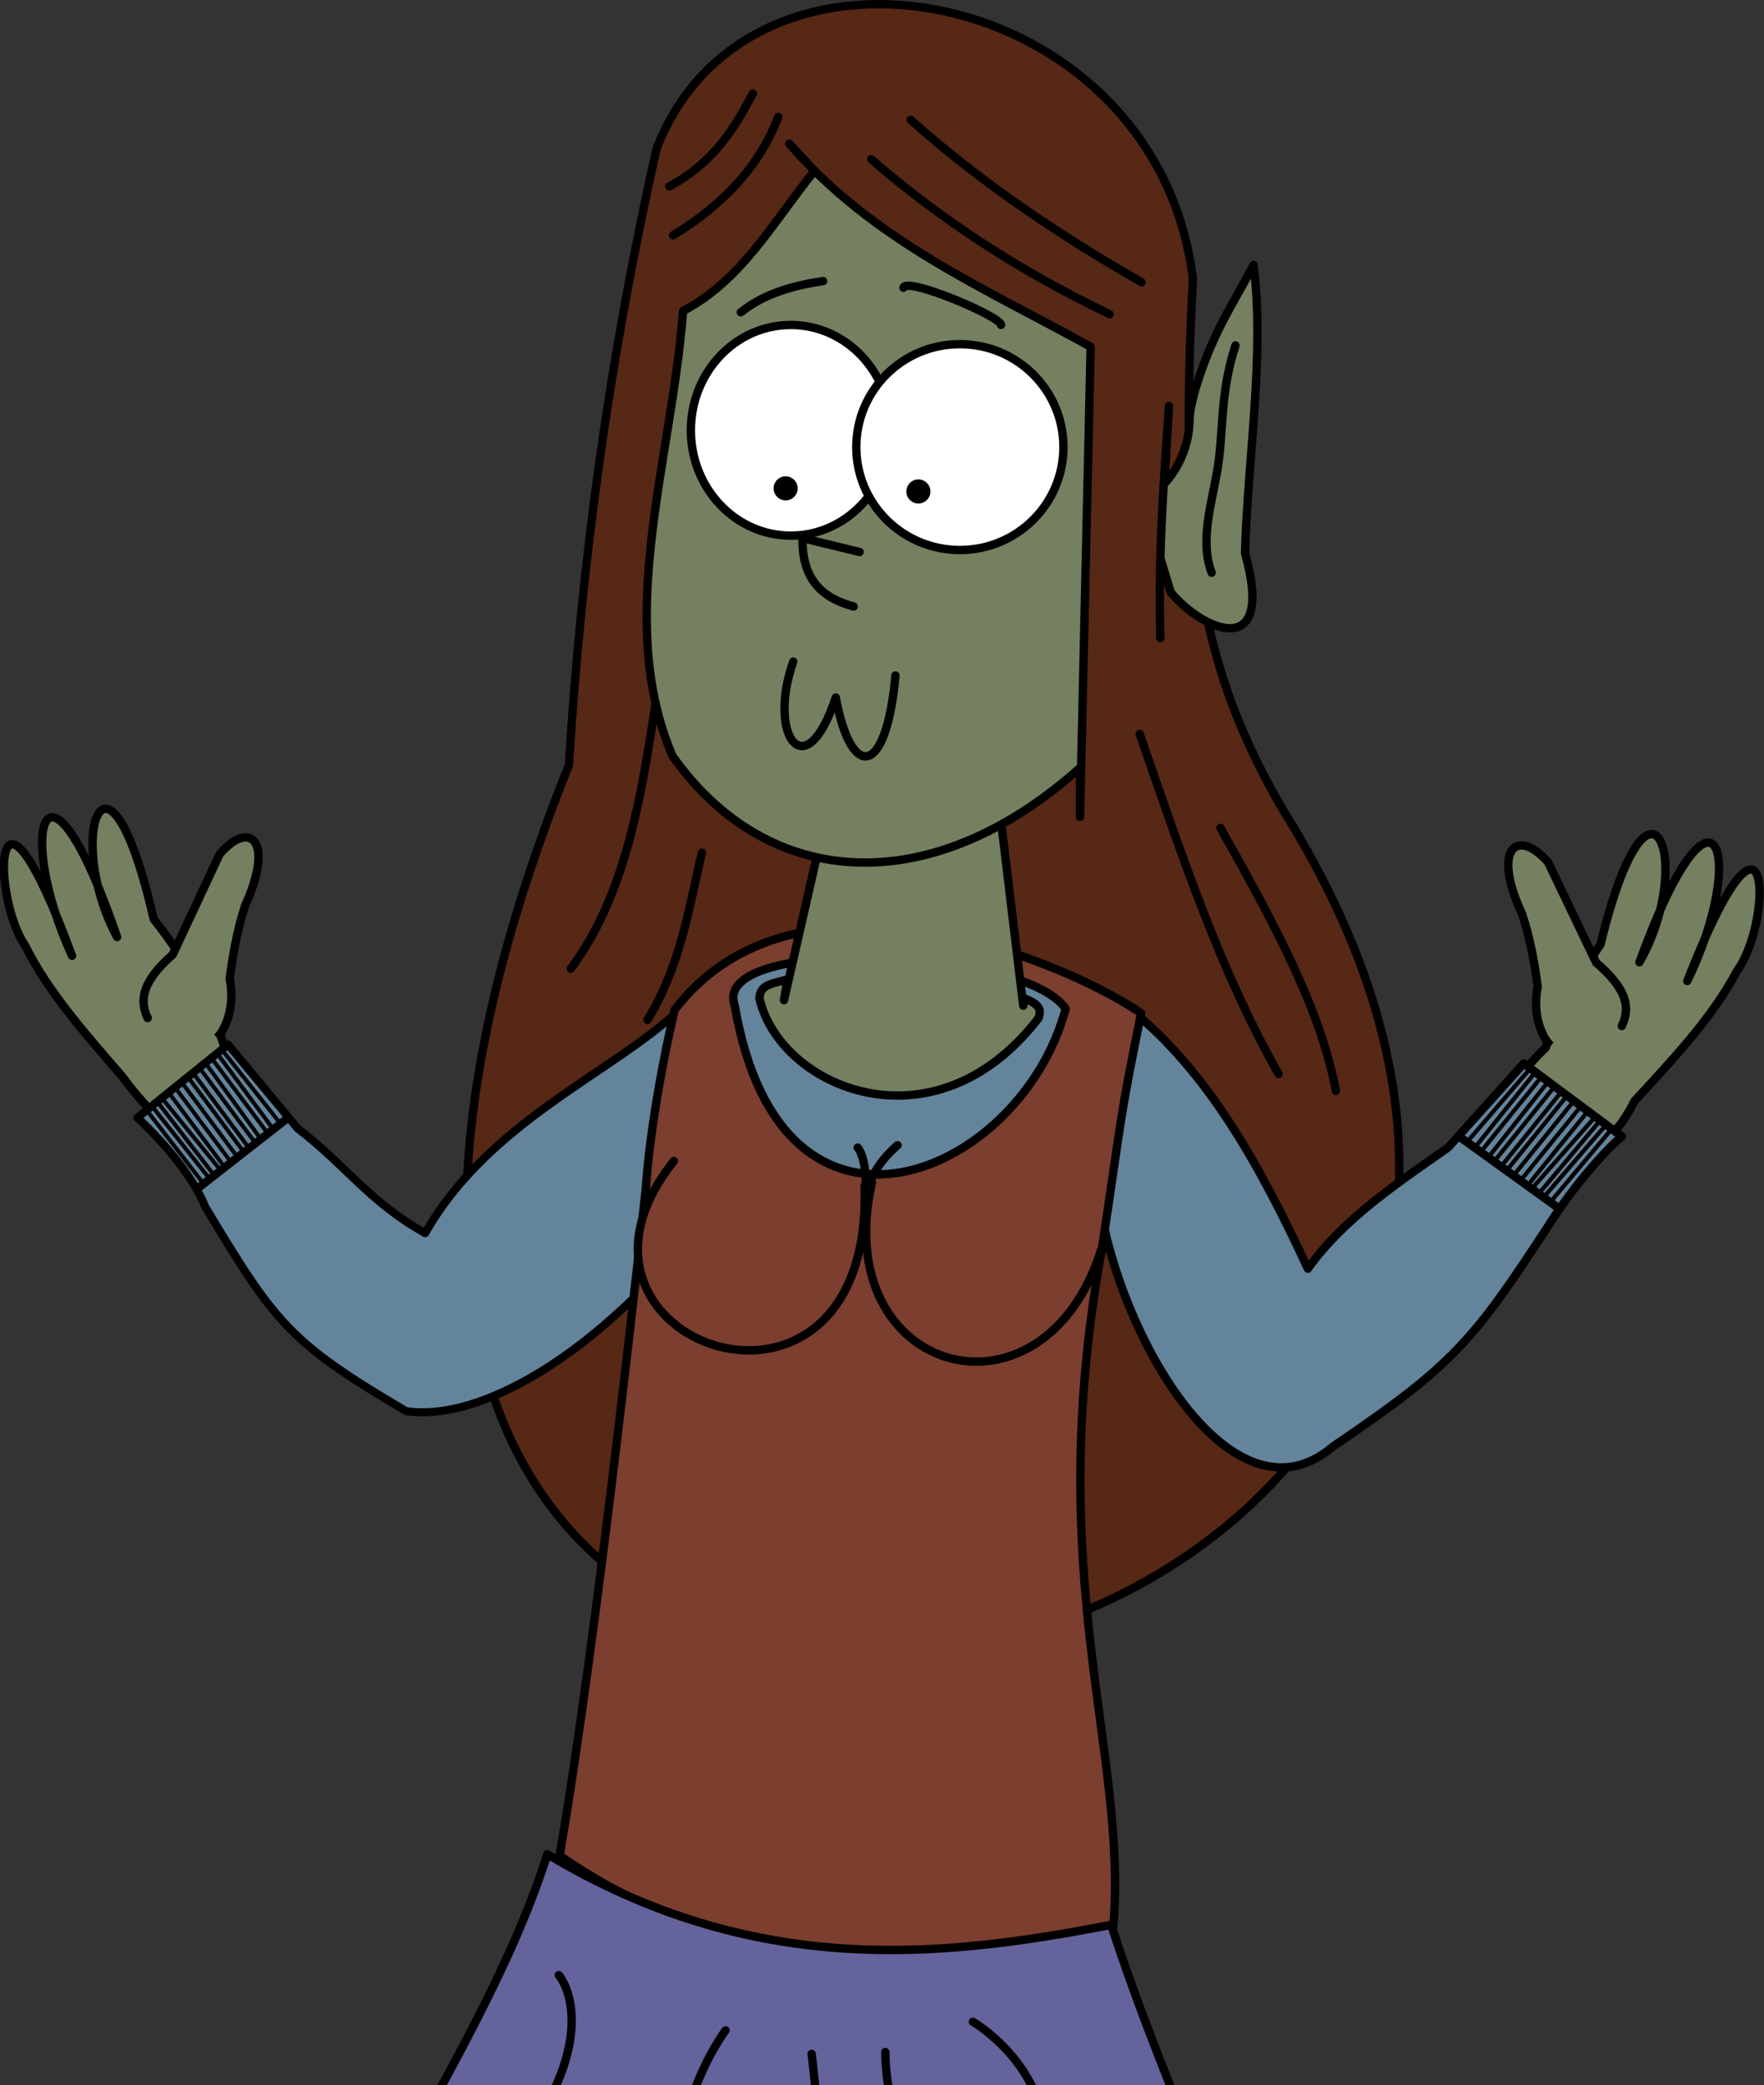 <?xml version="1.0" encoding="UTF-8" standalone="no"?>
<!-- Created with Inkscape (http://www.inkscape.org/) -->

<svg
   width="211.55"
   height="250"
   viewBox="0 0 211.55 250"
   version="1.1"
   id="svg5"
   xml:space="preserve"
   inkscape:version="1.2.1 (9c6d41e410, 2022-07-14)"
   sodipodi:docname="SZ.svg"
   xmlns:inkscape="http://www.inkscape.org/namespaces/inkscape"
   xmlns:sodipodi="http://sodipodi.sourceforge.net/DTD/sodipodi-0.dtd"
   xmlns="http://www.w3.org/2000/svg"
   xmlns:svg="http://www.w3.org/2000/svg"><rect x="0" y="0" width="211.55" height="250" fill="#333333" stroke="none"/><sodipodi:namedview
     id="namedview7"
     pagecolor="#505050"
     bordercolor="#ffffff"
     borderopacity="1"
     inkscape:showpageshadow="0"
     inkscape:pageopacity="0"
     inkscape:pagecheckerboard="1"
     inkscape:deskcolor="#505050"
     inkscape:document-units="px"
     showgrid="false"
     inkscape:zoom="1.4142136"
     inkscape:cx="-102.53048"
     inkscape:cy="124.45079"
     inkscape:window-width="1920"
     inkscape:window-height="1017"
     inkscape:window-x="-8"
     inkscape:window-y="32"
     inkscape:window-maximized="1"
     inkscape:current-layer="layer1" /><defs
     id="defs2" /><g
     inkscape:label="Layer 1"
     inkscape:groupmode="layer"
     id="layer1"
     style="display:inline"
     transform="matrix(-2.406,0,0,2.406,333.925,-53.846)"><path
       style="display:inline;fill:#572816;fill-opacity:1;stroke:#000000;stroke-width:0.416;stroke-linecap:round;stroke-linejoin:round;stroke-dasharray:none;paint-order:markers fill stroke"
       d="m 110.432,60.505 c 27.273,67.918 -64.777,48.884 -35.604,2.25 4.094,-7.004 5.211,-13.316 4.5,-26.471 1.779,-14.691 22.054,-18.664 26.736,-6.485 2.364,10.495 3.75,20.711 4.368,30.707 z"
       id="path4978"
       sodipodi:nodetypes="ccccc"
       inkscape:label="haj" /><g
       id="g5420"
       inkscape:label="hajdekor"
       style="display:inline;stroke-width:0.208;stroke-dasharray:none"
       transform="matrix(2.001,0,0,2.001,-50.778,-152.985)"><path
         style="fill:none;fill-opacity:1;stroke:#000000;stroke-width:0.208;stroke-linecap:round;stroke-linejoin:round;stroke-dasharray:none;paint-order:markers fill stroke"
         d="m 66.346,105.916 c -1.023,2.953 -2.015,5.936 -3.461,8.466"
         id="path5396"
         sodipodi:nodetypes="cc" /><path
         style="fill:none;fill-opacity:1;stroke:#000000;stroke-width:0.208;stroke-linecap:round;stroke-linejoin:round;stroke-dasharray:none;paint-order:markers fill stroke"
         d="m 64.335,108.254 c -1.248,2.224 -2.482,4.446 -2.876,6.548"
         id="path5398"
         sodipodi:nodetypes="cc" /><path
         style="fill:none;fill-opacity:1;stroke:#000000;stroke-width:0.208;stroke-linecap:round;stroke-linejoin:round;stroke-dasharray:none;paint-order:markers fill stroke"
         d="m 77.251,108.871 c 0.331,1.401 0.533,2.824 1.356,4.163"
         id="path5400"
         sodipodi:nodetypes="cc" /><path
         style="fill:none;fill-opacity:1;stroke:#000000;stroke-width:0.208;stroke-linecap:round;stroke-linejoin:round;stroke-dasharray:none;paint-order:markers fill stroke"
         d="m 80.518,111.762 c -1.886,-2.535 -1.893,-6.144 -2.596,-9.354"
         id="path5402"
         sodipodi:nodetypes="cc" /><path
         style="fill:none;fill-opacity:1;stroke:#000000;stroke-width:0.208;stroke-linecap:round;stroke-linejoin:round;stroke-dasharray:none;paint-order:markers fill stroke"
         d="m 75.35,90.551 c 0.458,1.206 1.351,2.177 2.619,2.947"
         id="path5404"
         sodipodi:nodetypes="cc" /><path
         style="fill:none;fill-opacity:1;stroke:#000000;stroke-width:0.208;stroke-linecap:round;stroke-linejoin:round;stroke-dasharray:none;paint-order:markers fill stroke"
         d="M 78.063,92.281 C 76.932,91.668 76.439,90.824 75.981,89.966"
         id="path5406"
         sodipodi:nodetypes="cc" /><path
         style="fill:none;fill-opacity:1;stroke:#000000;stroke-width:0.208;stroke-linecap:round;stroke-linejoin:round;stroke-dasharray:none;paint-order:markers fill stroke"
         d="m 73.035,91.603 c -1.732,1.503 -3.709,2.792 -5.94,3.859"
         id="path5408"
         sodipodi:nodetypes="cc" /><path
         style="fill:none;fill-opacity:1;stroke:#000000;stroke-width:0.208;stroke-linecap:round;stroke-linejoin:round;stroke-dasharray:none;paint-order:markers fill stroke"
         d="m 66.3,94.667 c 2.153,-1.231 4.099,-2.566 5.753,-4.046"
         id="path5410"
         sodipodi:nodetypes="cc" /></g><path
       style="display:inline;fill:#74805f;fill-opacity:1;stroke:#000000;stroke-width:0.416;stroke-linecap:round;stroke-linejoin:round;stroke-dasharray:none;paint-order:markers fill stroke"
       d="m 132.718,75.995 c 1.804,-2.089 3.657,-4.159 4.82,-6.504 1.687,-2.433 1.65,-10.298 -2.34,0.515 2.874,-6.271 1.307,-11.307 -2.246,-0.936 2.644,-4.888 0.516,-11.089 -1.825,-0.889 -1.74,2.188 -2.853,4.319 -3.441,6.121 -1.623,4.978 0.762,7.451 5.032,1.693 z"
       id="path6474"
       sodipodi:nodetypes="ccccccc"
       inkscape:label="jobb kar" /><path
       style="display:inline;fill:#74805f;fill-opacity:1;stroke:#000000;stroke-width:0.416;stroke-linecap:butt;stroke-linejoin:round;stroke-dasharray:none;paint-order:markers fill stroke"
       d="m 127.979,74.088 c -0.369,-0.321 -0.935,-1.463 -0.639,-2.933 -0.141,-1.073 -0.344,-2.339 -0.765,-3.642 -1.489,-3.265 -0.242,-4.315 1.263,-2.574 l 2.34,5.007 c 1.538,1.347 1.614,2.237 1.316,3.009 -0.016,0.042 -0.141,0.326 -0.052,0.126"
       id="path6477"
       sodipodi:nodetypes="cccccsc"
       inkscape:label="jobb hüvelyk" /><path
       style="display:inline;fill:#74805f;fill-opacity:1;stroke:#000000;stroke-width:0.416;stroke-linecap:round;stroke-linejoin:round;stroke-dasharray:none;paint-order:markers fill stroke"
       d="m 57.321,77.25 c -1.916,-2.088 -3.884,-4.157 -5.119,-6.502 -1.791,-2.432 -1.753,-10.294 2.485,0.515 -3.053,-6.268 -1.388,-11.302 2.386,-0.935 -2.809,-4.886 -0.548,-11.085 1.938,-0.889 1.305,1.925 2.186,3.655 2.733,5.148 5.937,5.636 -1.556,8.521 -4.422,2.663 z"
       id="path3983"
       sodipodi:nodetypes="ccccccc"
       inkscape:label="bal kar" /><path
       style="display:inline;fill:#74805f;fill-opacity:1;stroke:#000000;stroke-width:0.416;stroke-linecap:butt;stroke-linejoin:round;stroke-dasharray:none;paint-order:markers fill stroke"
       d="m 61.486,74.483 c 0.378,-0.321 0.958,-1.463 0.655,-2.932 0.144,-1.073 0.352,-2.338 0.783,-3.64 1.526,-3.263 0.248,-4.313 -1.295,-2.573 l -2.397,5.005 c -1.576,1.346 -1.653,2.235 -1.348,3.008 0.017,0.042 0.145,0.326 0.053,0.126"
       id="path4867"
       sodipodi:nodetypes="cccccsc"
       inkscape:label="bal hüvelyk" /><path
       style="display:inline;fill:#63849b;fill-opacity:1;stroke:#000000;stroke-width:0.416;stroke-linecap:round;stroke-linejoin:round;stroke-dasharray:none;paint-order:markers fill stroke"
       d="m 82.017,73.021 c -3.577,3.065 -6.061,7.485 -8.417,12.574 -1.775,-2.479 -4.421,-4.233 -7,-6.042 l -3.762,-4.182 -4.895,3.64 c 0.689,0.535 2.373,2.39 3.666,4.442 3.778,5.791 4.754,6.95 10.727,10.998 4.759,4.07 10.197,-4.533 11.556,-11.569 z"
       id="path7751"
       sodipodi:nodetypes="ccccccccc"
       inkscape:label="bal ruha ujj" /><g
       id="g8339"
       inkscape:label="bal ruha ujj gumi"
       style="display:inline"><path
         style="fill:#63849b;fill-opacity:1;stroke:#000000;stroke-width:0.416;stroke-linecap:round;stroke-linejoin:round;stroke-dasharray:none;paint-order:markers fill stroke"
         d="m 66.039,79.023 -4.832,3.481"
         id="path8294" /><path
         style="fill:#63849b;fill-opacity:1;stroke:#000000;stroke-width:0.208;stroke-linecap:round;stroke-linejoin:round;stroke-dasharray:none;paint-order:markers fill stroke"
         d="m 58.778,78.477 3.053,3.546"
         id="path8296"
         sodipodi:nodetypes="cc" /><path
         style="fill:#63849b;fill-opacity:1;stroke:#000000;stroke-width:0.208;stroke-linecap:round;stroke-linejoin:round;stroke-dasharray:none;paint-order:markers fill stroke"
         d="m 62.376,81.543 -3.092,-3.507"
         id="path8298" /><path
         style="fill:#63849b;fill-opacity:1;stroke:#000000;stroke-width:0.208;stroke-linecap:round;stroke-linejoin:round;stroke-dasharray:none;paint-order:markers fill stroke"
         d="m 60.051,77.581 2.819,3.468"
         id="path8300"
         sodipodi:nodetypes="cc" /><path
         style="fill:#63849b;fill-opacity:1;stroke:#000000;stroke-width:0.208;stroke-linecap:round;stroke-linejoin:round;stroke-dasharray:none;paint-order:markers fill stroke"
         d="M 60.713,77.022 63.675,80.685"
         id="path8302" /><path
         style="fill:#63849b;fill-opacity:1;stroke:#000000;stroke-width:0.208;stroke-linecap:round;stroke-linejoin:round;stroke-dasharray:none;paint-order:markers fill stroke"
         d="M 64.22,80.14 61.378,76.614"
         id="path8304"
         sodipodi:nodetypes="cc" /><path
         style="fill:#63849b;fill-opacity:1;stroke:#000000;stroke-width:0.208;stroke-linecap:round;stroke-linejoin:round;stroke-dasharray:none;paint-order:markers fill stroke"
         d="m 62.069,76.18 2.923,3.611"
         id="path8306"
         sodipodi:nodetypes="cc" /><path
         style="fill:#63849b;fill-opacity:1;stroke:#000000;stroke-width:0.208;stroke-linecap:round;stroke-linejoin:round;stroke-dasharray:none;paint-order:markers fill stroke"
         d="m 62.592,75.711 2.996,3.486"
         id="path8308"
         sodipodi:nodetypes="cc" /><path
         style="fill:#63849b;fill-opacity:1;stroke:#000000;stroke-width:0.208;stroke-linecap:round;stroke-linejoin:round;stroke-dasharray:none;paint-order:markers fill stroke"
         d="m 58.44,78.62 2.988,3.559"
         id="path8310"
         sodipodi:nodetypes="cc" /><path
         style="fill:#63849b;fill-opacity:1;stroke:#000000;stroke-width:0.208;stroke-linecap:round;stroke-linejoin:round;stroke-dasharray:none;paint-order:markers fill stroke"
         d="m 61.986,81.738 -2.975,-3.546"
         id="path8312"
         sodipodi:nodetypes="cc" /><path
         style="fill:#63849b;fill-opacity:1;stroke:#000000;stroke-width:0.208;stroke-linecap:round;stroke-linejoin:round;stroke-dasharray:none;paint-order:markers fill stroke"
         d="m 59.661,77.776 2.819,3.468"
         id="path8314"
         sodipodi:nodetypes="cc" /><path
         style="fill:#63849b;fill-opacity:1;stroke:#000000;stroke-width:0.208;stroke-linecap:round;stroke-linejoin:round;stroke-dasharray:none;paint-order:markers fill stroke"
         d="m 60.324,77.217 2.962,3.663"
         id="path8316"
         sodipodi:nodetypes="cc" /><path
         style="fill:#63849b;fill-opacity:1;stroke:#000000;stroke-width:0.208;stroke-linecap:round;stroke-linejoin:round;stroke-dasharray:none;paint-order:markers fill stroke"
         d="m 63.831,80.335 -2.884,-3.572"
         id="path8318"
         sodipodi:nodetypes="cc" /><path
         style="fill:#63849b;fill-opacity:1;stroke:#000000;stroke-width:0.208;stroke-linecap:round;stroke-linejoin:round;stroke-dasharray:none;paint-order:markers fill stroke"
         d="m 61.681,76.351 2.832,3.585"
         id="path8320"
         sodipodi:nodetypes="cc" /><path
         style="fill:#63849b;fill-opacity:1;stroke:#000000;stroke-width:0.208;stroke-linecap:round;stroke-linejoin:round;stroke-dasharray:none;paint-order:markers fill stroke"
         d="m 62.376,75.952 2.858,3.559"
         id="path8322"
         sodipodi:nodetypes="cc" /></g><path
       style="display:inline;fill:#63849b;fill-opacity:1;stroke:#000000;stroke-width:0.399;stroke-linecap:round;stroke-linejoin:round;stroke-dasharray:none;paint-order:markers fill stroke"
       d="m 105.044,72.805 c 3.301,3.067 9.439,5.516 12.549,11.024 2.781,-1.546 3.976,-3.405 6.357,-5.215 l 3.472,-4.185 4.518,3.643 c 0,0 -2.515,2.266 -3.383,4.445 -3.487,5.796 -4.18,6.747 -10.004,10.175 -3.457,0.54 -9.412,-2.458 -15.238,-10.019 z"
       id="path8357"
       sodipodi:nodetypes="ccccccccc"
       inkscape:label="jobb ruha ujj" /><g
       id="g8389"
       inkscape:label="jobb ruha ujj gumi"
       style="display:inline"
       transform="matrix(-0.923,0,0,1.001,185.418,-0.996)"><path
         style="fill:#63849b;fill-opacity:1;stroke:#000000;stroke-width:0.416;stroke-linecap:round;stroke-linejoin:round;stroke-dasharray:none;paint-order:markers fill stroke"
         d="m 66.039,79.023 -4.832,3.481"
         id="path8359" /><path
         style="fill:#63849b;fill-opacity:1;stroke:#000000;stroke-width:0.208;stroke-linecap:round;stroke-linejoin:round;stroke-dasharray:none;paint-order:markers fill stroke"
         d="m 58.778,78.477 3.053,3.546"
         id="path8361"
         sodipodi:nodetypes="cc" /><path
         style="fill:#63849b;fill-opacity:1;stroke:#000000;stroke-width:0.208;stroke-linecap:round;stroke-linejoin:round;stroke-dasharray:none;paint-order:markers fill stroke"
         d="m 62.376,81.543 -3.092,-3.507"
         id="path8363" /><path
         style="fill:#63849b;fill-opacity:1;stroke:#000000;stroke-width:0.208;stroke-linecap:round;stroke-linejoin:round;stroke-dasharray:none;paint-order:markers fill stroke"
         d="m 60.051,77.581 2.819,3.468"
         id="path8365"
         sodipodi:nodetypes="cc" /><path
         style="fill:#63849b;fill-opacity:1;stroke:#000000;stroke-width:0.208;stroke-linecap:round;stroke-linejoin:round;stroke-dasharray:none;paint-order:markers fill stroke"
         d="M 60.713,77.022 63.675,80.685"
         id="path8367" /><path
         style="fill:#63849b;fill-opacity:1;stroke:#000000;stroke-width:0.208;stroke-linecap:round;stroke-linejoin:round;stroke-dasharray:none;paint-order:markers fill stroke"
         d="M 64.22,80.14 61.378,76.614"
         id="path8369"
         sodipodi:nodetypes="cc" /><path
         style="fill:#63849b;fill-opacity:1;stroke:#000000;stroke-width:0.208;stroke-linecap:round;stroke-linejoin:round;stroke-dasharray:none;paint-order:markers fill stroke"
         d="m 62.069,76.18 2.923,3.611"
         id="path8371"
         sodipodi:nodetypes="cc" /><path
         style="fill:#63849b;fill-opacity:1;stroke:#000000;stroke-width:0.208;stroke-linecap:round;stroke-linejoin:round;stroke-dasharray:none;paint-order:markers fill stroke"
         d="m 62.592,75.711 2.996,3.486"
         id="path8373"
         sodipodi:nodetypes="cc" /><path
         style="fill:#63849b;fill-opacity:1;stroke:#000000;stroke-width:0.208;stroke-linecap:round;stroke-linejoin:round;stroke-dasharray:none;paint-order:markers fill stroke"
         d="m 58.44,78.62 2.988,3.559"
         id="path8375"
         sodipodi:nodetypes="cc" /><path
         style="fill:#63849b;fill-opacity:1;stroke:#000000;stroke-width:0.208;stroke-linecap:round;stroke-linejoin:round;stroke-dasharray:none;paint-order:markers fill stroke"
         d="m 61.986,81.738 -2.975,-3.546"
         id="path8377"
         sodipodi:nodetypes="cc" /><path
         style="fill:#63849b;fill-opacity:1;stroke:#000000;stroke-width:0.208;stroke-linecap:round;stroke-linejoin:round;stroke-dasharray:none;paint-order:markers fill stroke"
         d="m 59.661,77.776 2.819,3.468"
         id="path8379"
         sodipodi:nodetypes="cc" /><path
         style="fill:#63849b;fill-opacity:1;stroke:#000000;stroke-width:0.208;stroke-linecap:round;stroke-linejoin:round;stroke-dasharray:none;paint-order:markers fill stroke"
         d="m 60.324,77.217 2.962,3.663"
         id="path8381"
         sodipodi:nodetypes="cc" /><path
         style="fill:#63849b;fill-opacity:1;stroke:#000000;stroke-width:0.208;stroke-linecap:round;stroke-linejoin:round;stroke-dasharray:none;paint-order:markers fill stroke"
         d="m 63.831,80.335 -2.884,-3.572"
         id="path8383"
         sodipodi:nodetypes="cc" /><path
         style="fill:#63849b;fill-opacity:1;stroke:#000000;stroke-width:0.208;stroke-linecap:round;stroke-linejoin:round;stroke-dasharray:none;paint-order:markers fill stroke"
         d="m 61.681,76.351 2.832,3.585"
         id="path8385"
         sodipodi:nodetypes="cc" /><path
         style="fill:#63849b;fill-opacity:1;stroke:#000000;stroke-width:0.208;stroke-linecap:round;stroke-linejoin:round;stroke-dasharray:none;paint-order:markers fill stroke"
         d="m 62.376,75.952 2.858,3.559"
         id="path8387"
         sodipodi:nodetypes="cc" /></g><path
       style="display:inline;fill:#7b3e2f;fill-opacity:1;stroke:#000000;stroke-width:0.416;stroke-linecap:round;stroke-linejoin:round;stroke-dasharray:none;paint-order:markers fill stroke"
       d="m 81.909,72.869 c 1.112,5.486 0.906,4.776 1.953,11.725 2.999,16.436 -1.313,25.041 -0.563,33.817 10.956,2.764 20.169,1.604 27.596,-3.574 -1.935,-11.138 -4.302,-33.288 -4.302,-33.288 0,0 -0.179,-3.447 -1.43,-8.847 -6.008,-7.881 -19.138,-2.633 -23.255,0.166 z"
       id="path2325"
       sodipodi:nodetypes="ccccccc"
       inkscape:label="mellény" /><path
       style="fill:#65639b;fill-opacity:1;stroke:#000000;stroke-width:0.416;stroke-linecap:round;stroke-linejoin:round;stroke-dasharray:none;paint-order:markers fill stroke"
       d="m 83.402,118.293 c -3.779,11.669 -9.067,19.559 -9.605,35.482 11.75,0.21 40.676,0.004 52.421,-0.241 1.984,-12.327 -10.719,-26.08 -14.711,-38.759 -10.302,6.163 -19.541,5.176 -28.105,3.518 z"
       id="path2688"
       sodipodi:nodetypes="cccccc"
       inkscape:label="szoknya" /><g
       id="g9481"
       inkscape:label="szoknya dekor"
       style="display:inline"><path
         style="fill:none;fill-opacity:1;stroke:#000000;stroke-width:0.416;stroke-linecap:round;stroke-linejoin:round;stroke-dasharray:none;paint-order:markers fill stroke"
         d="m 90.295,123.124 c 0,0 -3.535,2.041 -3.591,5.892 -0.062,4.299 -1.479,9.139 -4.184,13.23 -2.215,3.349 -1.659,13.236 -1.659,13.236"
         id="path9285"
         sodipodi:nodetypes="cssc" /><path
         style="fill:none;fill-opacity:1;stroke:#000000;stroke-width:0.416;stroke-linecap:round;stroke-linejoin:round;stroke-dasharray:none;paint-order:markers fill stroke"
         d="m 102.622,123.552 c 0,0 2.185,2.869 2.279,6.718 0.104,4.236 -0.49,10.593 2.474,14.881 2.408,3.485 3.068,10.84 3.068,10.84"
         id="path9287"
         sodipodi:nodetypes="cssc" /><path
         style="fill:none;fill-opacity:1;stroke:#000000;stroke-width:0.416;stroke-linecap:round;stroke-linejoin:round;stroke-dasharray:none;paint-order:markers fill stroke"
         d="m 110.936,120.798 c -0.014,4.3e-4 -1.935,2.244 0.929,7.029 4.438,7.415 0.594,10.173 3.929,16.024 2.097,3.68 4.419,11.879 4.419,11.879"
         id="path9394"
         sodipodi:nodetypes="cssc" /><path
         style="fill:none;fill-opacity:1;stroke:#000000;stroke-width:0.416;stroke-linecap:round;stroke-linejoin:round;stroke-dasharray:none;paint-order:markers fill stroke"
         d="m 94.66,124.631 c 0,0 0.072,3.498 -2.032,6.724 -2.5,3.833 -0.542,8.561 -3.873,12.815 -2.476,3.162 0.315,10.95 0.315,10.95"
         id="path9396"
         sodipodi:nodetypes="cssc" /><path
         style="fill:none;fill-opacity:1;stroke:#000000;stroke-width:0.416;stroke-linecap:round;stroke-linejoin:round;stroke-dasharray:none;paint-order:markers fill stroke"
         d="m 98.332,124.721 c -1.103,9.511 -1.614,21.889 0.468,30.292"
         id="path9398"
         sodipodi:nodetypes="cc" /></g><path
       style="display:inline;fill:#63849b;fill-opacity:1;stroke:#000000;stroke-width:0.416;stroke-linecap:round;stroke-linejoin:round;stroke-dasharray:none;paint-order:markers fill stroke"
       d="m 102.166,72.484 c -2.327,13.65 -14.292,8.456 -16.495,0.157 1.363,-1.963 8.061,-2.894 12.512,-2.444 2.61,0.264 4.448,1.003 3.983,2.287 z"
       id="path8410"
       sodipodi:nodetypes="ccsc"
       inkscape:label="ruha nyak" /><path
       style="fill:#74805f;fill-opacity:1;stroke:#000000;stroke-width:0.416;stroke-linecap:round;stroke-linejoin:round;stroke-dasharray:none;paint-order:markers fill stroke"
       d="m 87.024,73.113 c 5.227,6.791 12.93,3.426 13.916,-1.01 -0.082,-0.562 -0.325,-0.662 -1.402,-0.911 l 0.173,1.026 -2.085,-9.133 -8.636,-0.596 -1.205,10.005 0.004,-0.39 c -0.819,0.313 -0.919,0.563 -0.766,1.008 z"
       id="path4887"
       sodipodi:nodetypes="cccccccccc"
       inkscape:label="nyak" /><path
       style="display:inline;fill:#7b3e2f;fill-opacity:1;stroke:#000000;stroke-width:0.416;stroke-linecap:round;stroke-linejoin:round;stroke-dasharray:none;paint-order:markers fill stroke"
       d="m 83.893,84.631 c 2.893,9.239 13.608,6.275 11.437,-3.31"
       id="path4883"
       sodipodi:nodetypes="cc"
       inkscape:label="bal csecs" /><path
       style="display:inline;fill:#7b3e2f;fill-opacity:1;stroke:#000000;stroke-width:0.416;stroke-linecap:round;stroke-linejoin:round;stroke-dasharray:none;paint-order:markers fill stroke"
       d="m 105.199,80.234 c 7.276,9.076 -9.95,15.109 -9.506,1.24"
       id="path4885"
       sodipodi:nodetypes="cc"
       inkscape:label="jobb csecs" /><path
       style="fill:none;fill-opacity:1;stroke:#000000;stroke-width:0.416;stroke-linecap:round;stroke-linejoin:round;stroke-dasharray:none;paint-order:markers fill stroke"
       d="m 96.038,79.564 c -0.36,0.435 -0.459,1.568 -0.369,2.222 -0.425,-0.793 -0.484,-1.326 -1.617,-2.341"
       id="path4958"
       sodipodi:nodetypes="ccc"
       inkscape:label="dekoltázs" /><path
       style="display:inline;fill:#74805f;fill-opacity:1;stroke:#000000;stroke-width:0.416;stroke-linecap:round;stroke-linejoin:round;stroke-dasharray:none;paint-order:markers fill stroke"
       d="m 80.947,50.202 -0.511,1.685 c -1.568,1.917 -5.24,3.526 -3.704,-1.95 -0.143,-4.785 -0.988,-9.842 -0.43,-14.354 0.969,1.809 1.53,2.645 2.187,4.192 0,0 0.99,2.318 1.01,3.562 0.031,1.943 1.245,3.131 1.245,3.131 l -0.222,-3.856 c 0.284,4.091 0.539,7.431 0.429,11.561"
       id="path7294"
       sodipodi:nodetypes="csccccccc"
       inkscape:label="fül" /><path
       style="display:inline;fill:#74805f;fill-opacity:1;stroke:#000000;stroke-width:0.416;stroke-linecap:round;stroke-linejoin:round;stroke-dasharray:none;paint-order:markers fill stroke"
       d="m 77.206,39.593 c 0.788,2.423 0.587,4.295 0.892,6.138 0.283,1.709 0.904,3.586 0.297,5.187"
       id="path7289"
       sodipodi:nodetypes="csc"
       inkscape:label="fül vonal" /><g
       id="g5659"
       inkscape:label="fej"
       style="display:inline;stroke-width:0.208;stroke-dasharray:none"
       transform="matrix(2.001,0,0,2.001,-50.778,-152.985)"><path
         style="fill:#74805f;fill-opacity:1;stroke:#000000;stroke-width:0.208;stroke-linecap:round;stroke-linejoin:round;stroke-dasharray:none;paint-order:markers fill stroke"
         d="m 75.076,91.215 c -2.075,2.415 -4.871,3.601 -7.508,5.06 l 0.265,11.708 v -1.224 c 3.695,3.304 7.77,3.077 10.153,-0.298 1.455,-3.413 0.016,-7.351 -0.265,-11.079 -1.46,-0.757 -2.262,-2.24 -3.274,-3.489 z"
         id="path5422"
         sodipodi:nodetypes="cccccccc"
         inkscape:label="arc" /><path
         style="fill:none;fill-opacity:1;stroke:#000000;stroke-width:0.208;stroke-linecap:round;stroke-linejoin:round;stroke-dasharray:none;paint-order:markers fill stroke"
         d="m 72.43,104.461 c 0.231,2.545 1.104,2.618 1.488,0.546 0.747,2.281 1.715,0.962 1.058,-0.893"
         id="path5426"
         sodipodi:nodetypes="ccc"
         inkscape:label="száj" /><ellipse
         style="fill:#ffffff;fill-opacity:1;stroke:#000000;stroke-width:0.208;stroke-linecap:round;stroke-linejoin:round;stroke-dasharray:none;paint-order:markers fill stroke"
         id="path5434"
         cx="75.037"
         cy="98.354"
         rx="2.489"
         ry="2.623"
         inkscape:label="bal szem" /><circle
         style="fill:#000000;fill-opacity:1;stroke:none;stroke-width:0.208;stroke-linecap:round;stroke-linejoin:round;stroke-dasharray:none;paint-order:markers fill stroke"
         id="path5436"
         cx="75.166"
         cy="99.8"
         r="0.3"
         inkscape:label="bal pupilla" /><path
         style="fill:none;fill-opacity:1;stroke:#000000;stroke-width:0.208;stroke-linecap:round;stroke-linejoin:round;stroke-dasharray:none;paint-order:markers fill stroke"
         d="m 74.232,94.638 c 0.757,0.113 1.469,0.314 2.051,0.777"
         id="path5428"
         sodipodi:nodetypes="cc"
         inkscape:label="bal szemöldök" /><ellipse
         style="fill:#ffffff;fill-opacity:1;stroke:#000000;stroke-width:0.208;stroke-linecap:round;stroke-linejoin:round;stroke-dasharray:none;paint-order:markers fill stroke"
         id="path5432"
         cx="70.826"
         cy="98.772"
         rx="2.58"
         ry="2.563"
         inkscape:label="jobb szem" /><circle
         style="fill:#000000;fill-opacity:1;stroke:none;stroke-width:0.208;stroke-linecap:round;stroke-linejoin:round;stroke-dasharray:none;paint-order:markers fill stroke"
         id="path5438"
         cx="71.859"
         cy="99.877"
         r="0.3"
         inkscape:label="jobb pupilla" /><path
         style="fill:none;fill-opacity:1;stroke:#000000;stroke-width:0.208;stroke-linecap:round;stroke-linejoin:round;stroke-dasharray:none;paint-order:markers fill stroke"
         d="M 72.231,94.804 C 72.165,94.522 69.8,95.52 69.8,95.73"
         id="path5430"
         sodipodi:nodetypes="cc"
         inkscape:label="jobb szemöldök" /><path
         style="fill:none;fill-opacity:1;stroke:#000000;stroke-width:0.208;stroke-linecap:round;stroke-linejoin:round;stroke-dasharray:none;paint-order:markers fill stroke"
         d="m 73.323,101.385 1.422,-0.347 c 0.021,1.038 -0.504,1.5 -1.273,1.703"
         id="path5424"
         sodipodi:nodetypes="ccc"
         inkscape:label="orr" /></g></g></svg>
